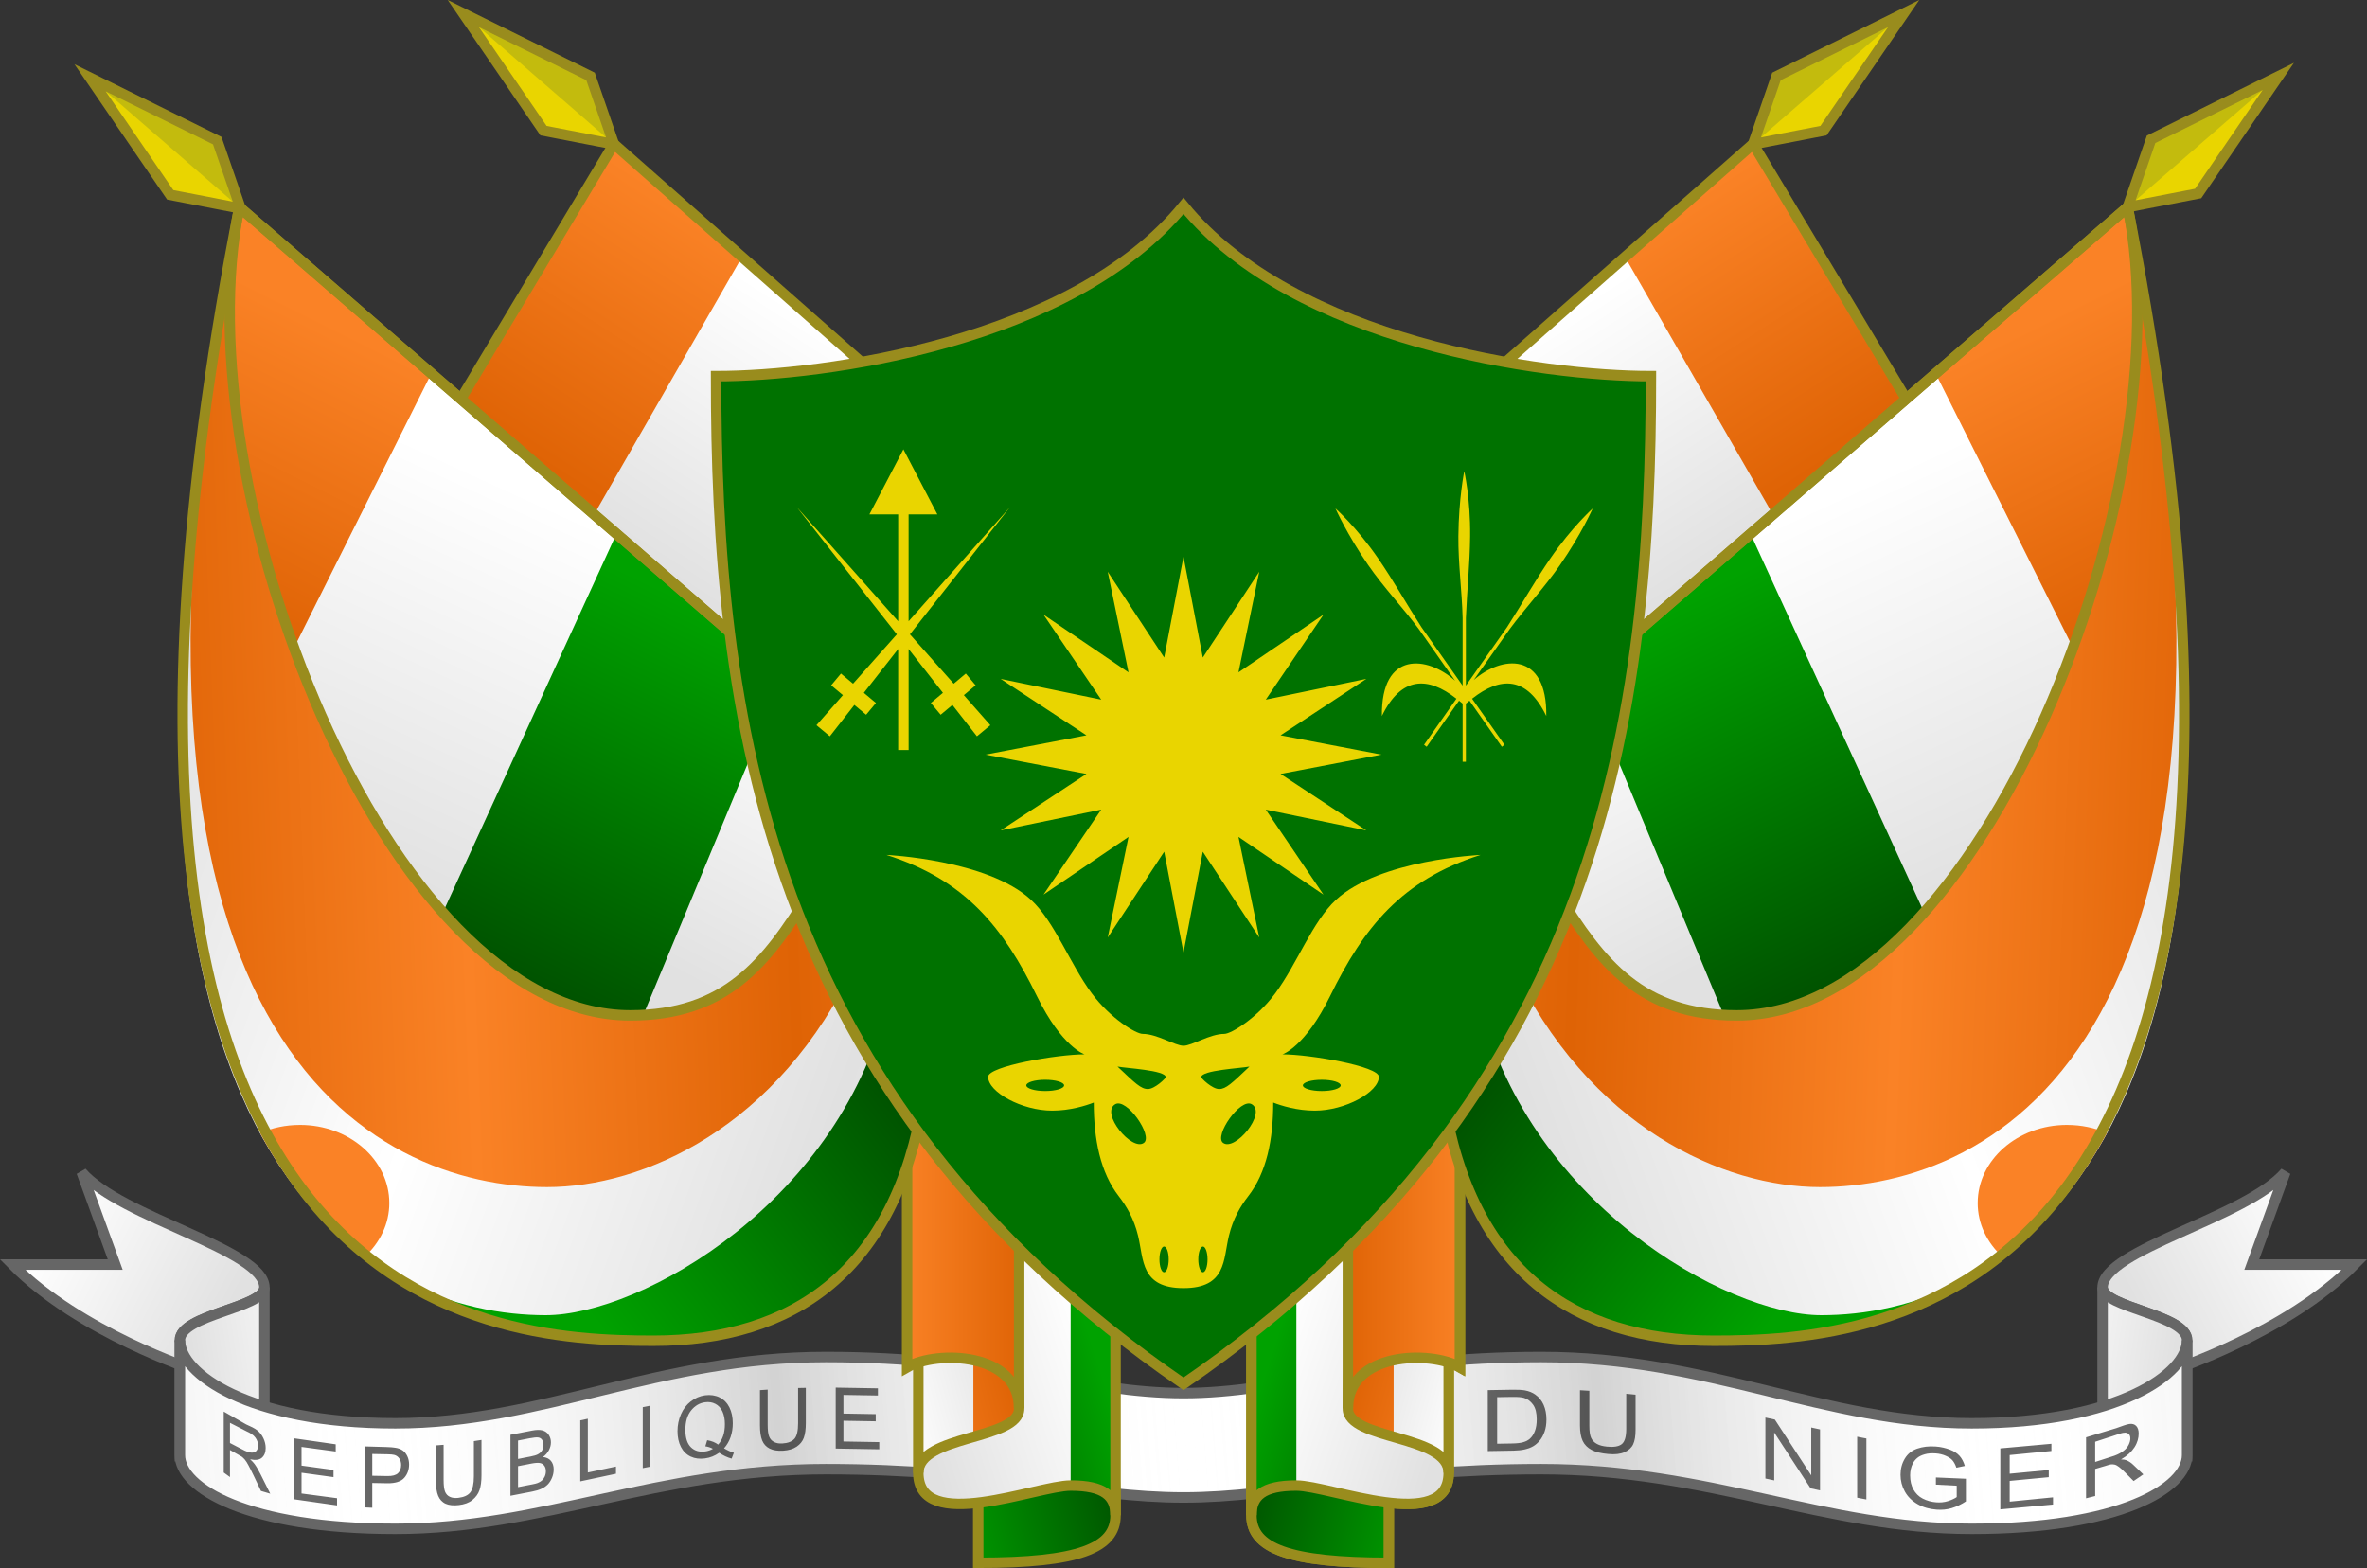<?xml version="1.0" encoding="UTF-8" standalone="no"?>
<!-- Created with Inkscape (http://www.inkscape.org/) -->
<svg xmlns:dc="http://purl.org/dc/elements/1.1/" xmlns:cc="http://creativecommons.org/ns#" xmlns:rdf="http://www.w3.org/1999/02/22-rdf-syntax-ns#" xmlns:svg="http://www.w3.org/2000/svg" xmlns="http://www.w3.org/2000/svg" xmlns:xlink="http://www.w3.org/1999/xlink" xmlns:sodipodi="http://sodipodi.sourceforge.net/DTD/sodipodi-0.dtd" xmlns:inkscape="http://www.inkscape.org/namespaces/inkscape" width="678.958" height="449.756" viewBox="0 0 226.319 149.919" id="svg2" sodipodi:version="0.32" inkscape:version="0.92.4 (5da689c313, 2019-01-14)" version="1.0" sodipodi:docname="Niger.svg" inkscape:output_extension="org.inkscape.output.svg.inkscape">
  <rect x="0" y="0" width="226.319" height="149.919" fill="#333333" stroke="none"/>
  <sodipodi:namedview id="base" pagecolor="#ffffff" bordercolor="#666666" borderopacity="1.0" gridtolerance="10000" guidetolerance="10" objecttolerance="10" inkscape:pageopacity="0.0" inkscape:pageshadow="2" inkscape:zoom="0.8842301" inkscape:cx="436.10431" inkscape:cy="144.18885" inkscape:document-units="px" inkscape:current-layer="layer1" showgrid="false" showguides="false" inkscape:guide-bbox="true" inkscape:window-width="1920" inkscape:window-height="1001" inkscape:window-x="-9" inkscape:window-y="-9" inkscape:window-maximized="1" inkscape:snap-global="true" inkscape:object-paths="true" inkscape:snap-intersection-paths="true" inkscape:object-nodes="true" inkscape:snap-smooth-nodes="false" inkscape:snap-midpoints="false" fit-margin-top="0" fit-margin-left="0" fit-margin-right="0" fit-margin-bottom="0"/>
  <defs id="defs4">
    <linearGradient id="linearGradient5446" inkscape:collect="always">
      <stop id="stop5442" offset="0" style="stop-color:#ffffff;stop-opacity:0"/>
      <stop id="stop5444" offset="1" style="stop-color:#000000;stop-opacity:0.174"/>
    </linearGradient>
    <linearGradient inkscape:collect="always" id="linearGradient5367">
      <stop style="stop-color:#00a200;stop-opacity:1" offset="0" id="stop5363"/>
      <stop style="stop-color:#005200;stop-opacity:1" offset="1" id="stop5365"/>
    </linearGradient>
    <linearGradient inkscape:collect="always" id="linearGradient5343">
      <stop style="stop-color:#ffffff;stop-opacity:1" offset="0" id="stop5339"/>
      <stop style="stop-color:#e1e1e1;stop-opacity:1" offset="1" id="stop5341"/>
    </linearGradient>
    <linearGradient inkscape:collect="always" id="linearGradient5335">
      <stop style="stop-color:#fa8226;stop-opacity:1" offset="0" id="stop5331"/>
      <stop style="stop-color:#df6305;stop-opacity:1" offset="1" id="stop5333"/>
    </linearGradient>
    <linearGradient inkscape:collect="always" xlink:href="#linearGradient5335" id="linearGradient5337" x1="371.375" y1="240.573" x2="356.101" y2="264.311" gradientUnits="userSpaceOnUse"/>
    <linearGradient inkscape:collect="always" xlink:href="#linearGradient5343" id="linearGradient5345" x1="384.142" y1="251.921" x2="369.009" y2="275.493" gradientUnits="userSpaceOnUse"/>
    <linearGradient inkscape:collect="always" xlink:href="#linearGradient5335" id="linearGradient5353" x1="347.917" y1="257.239" x2="334.79" y2="283.452" gradientUnits="userSpaceOnUse"/>
    <linearGradient inkscape:collect="always" xlink:href="#linearGradient5343" id="linearGradient5361" x1="365.617" y1="272.571" x2="349.024" y2="308.764" gradientUnits="userSpaceOnUse"/>
    <linearGradient inkscape:collect="always" xlink:href="#linearGradient5367" id="linearGradient5369" x1="373.968" y1="279.788" x2="356.701" y2="315.422" gradientUnits="userSpaceOnUse"/>
    <linearGradient inkscape:collect="always" xlink:href="#linearGradient5343" id="linearGradient5377" x1="389.496" y1="289.855" x2="375.279" y2="316.677" gradientUnits="userSpaceOnUse"/>
    <linearGradient inkscape:collect="always" xlink:href="#linearGradient5335" id="linearGradient5385" x1="351.727" y1="318.717" x2="382.715" y2="317.497" gradientUnits="userSpaceOnUse" spreadMethod="reflect"/>
    <linearGradient inkscape:collect="always" xlink:href="#linearGradient5343" id="linearGradient5393" x1="343.781" y1="335.282" x2="379.205" y2="348.162" gradientUnits="userSpaceOnUse" spreadMethod="reflect"/>
    <linearGradient inkscape:collect="always" xlink:href="#linearGradient5367" id="linearGradient5401" x1="365.024" y1="349.62" x2="393.411" y2="327.511" gradientUnits="userSpaceOnUse"/>
    <linearGradient inkscape:collect="always" xlink:href="#linearGradient5335" id="linearGradient5409" x1="340.18" y1="336.34" x2="334.634" y2="330.413" gradientUnits="userSpaceOnUse"/>
    <linearGradient inkscape:collect="always" xlink:href="#linearGradient5335" id="linearGradient5412" gradientUnits="userSpaceOnUse" x1="351.727" y1="318.717" x2="382.715" y2="317.497"/>
    <linearGradient inkscape:collect="always" xlink:href="#linearGradient5343" id="linearGradient5420" x1="311.206" y1="337.701" x2="328.503" y2="346.744" gradientUnits="userSpaceOnUse"/>
    <linearGradient inkscape:collect="always" xlink:href="#linearGradient5343" id="linearGradient5428" x1="338.253" y1="350.562" x2="325.286" y2="352.511" gradientUnits="userSpaceOnUse"/>
    <linearGradient inkscape:collect="always" xlink:href="#linearGradient5446" id="linearGradient5436" x1="342.274" y1="362.616" x2="381.263" y2="359.526" gradientUnits="userSpaceOnUse" spreadMethod="reflect"/>
    <linearGradient inkscape:collect="always" xlink:href="#linearGradient5335" id="linearGradient5454" x1="392.911" y1="341.287" x2="404.625" y2="341.287" gradientUnits="userSpaceOnUse"/>
    <linearGradient inkscape:collect="always" xlink:href="#linearGradient5335" id="linearGradient5462" x1="392.814" y1="357.714" x2="403.907" y2="354.73" gradientUnits="userSpaceOnUse"/>
    <linearGradient inkscape:collect="always" xlink:href="#linearGradient5343" id="linearGradient5470" x1="392.814" y1="357.714" x2="403.907" y2="354.73" gradientUnits="userSpaceOnUse"/>
    <linearGradient inkscape:collect="always" xlink:href="#linearGradient5343" id="linearGradient5478" x1="413.342" y1="356.959" x2="396.344" y2="362.396" gradientUnits="userSpaceOnUse"/>
    <linearGradient inkscape:collect="always" xlink:href="#linearGradient5367" id="linearGradient5486" x1="413.342" y1="356.959" x2="396.344" y2="362.396" gradientUnits="userSpaceOnUse"/>
    <linearGradient inkscape:collect="always" xlink:href="#linearGradient5367" id="linearGradient5494" x1="396.205" y1="367.708" x2="413.842" y2="363.288" gradientUnits="userSpaceOnUse"/>
    <linearGradient inkscape:collect="always" xlink:href="#linearGradient5343" id="linearGradient5632" gradientUnits="userSpaceOnUse" x1="338.253" y1="350.562" x2="325.286" y2="352.511" gradientTransform="matrix(-1,0,0,1,839.679,0)"/>
    <linearGradient inkscape:collect="always" xlink:href="#linearGradient5367" id="linearGradient5636" gradientUnits="userSpaceOnUse" x1="396.205" y1="367.708" x2="413.842" y2="363.288" gradientTransform="matrix(-1,0,0,1,839.679,0)"/>
    <linearGradient inkscape:collect="always" xlink:href="#linearGradient5367" id="linearGradient5638" gradientUnits="userSpaceOnUse" x1="413.342" y1="356.959" x2="396.344" y2="362.396" gradientTransform="matrix(-1,0,0,1,839.679,0)"/>
    <linearGradient inkscape:collect="always" xlink:href="#linearGradient5343" id="linearGradient5640" gradientUnits="userSpaceOnUse" x1="413.342" y1="356.959" x2="396.344" y2="362.396" gradientTransform="matrix(-1,0,0,1,839.679,0)"/>
    <linearGradient inkscape:collect="always" xlink:href="#linearGradient5343" id="linearGradient5642" gradientUnits="userSpaceOnUse" x1="392.814" y1="357.714" x2="403.907" y2="354.73" gradientTransform="matrix(-1,0,0,1,839.679,0)"/>
    <linearGradient inkscape:collect="always" xlink:href="#linearGradient5335" id="linearGradient5644" gradientUnits="userSpaceOnUse" x1="392.814" y1="357.714" x2="403.907" y2="354.73" gradientTransform="matrix(-1,0,0,1,839.679,0)"/>
    <linearGradient inkscape:collect="always" xlink:href="#linearGradient5335" id="linearGradient5646" gradientUnits="userSpaceOnUse" x1="392.911" y1="341.287" x2="404.625" y2="341.287" gradientTransform="matrix(-1,0,0,1,839.679,0)"/>
    <linearGradient inkscape:collect="always" xlink:href="#linearGradient5367" id="linearGradient5648" gradientUnits="userSpaceOnUse" x1="365.024" y1="349.62" x2="393.411" y2="327.511" gradientTransform="matrix(-1,0,0,1,839.679,0)"/>
    <linearGradient inkscape:collect="always" xlink:href="#linearGradient5343" id="linearGradient5650" gradientUnits="userSpaceOnUse" x1="343.781" y1="335.282" x2="379.205" y2="348.162" spreadMethod="reflect" gradientTransform="matrix(-1,0,0,1,839.679,0)"/>
    <linearGradient inkscape:collect="always" xlink:href="#linearGradient5335" id="linearGradient5652" gradientUnits="userSpaceOnUse" x1="351.727" y1="318.717" x2="382.715" y2="317.497" spreadMethod="reflect" gradientTransform="matrix(-1,0,0,1,839.679,0)"/>
    <linearGradient inkscape:collect="always" xlink:href="#linearGradient5335" id="linearGradient5654" gradientUnits="userSpaceOnUse" x1="371.375" y1="240.573" x2="356.101" y2="264.311" gradientTransform="matrix(-1,0,0,1,839.679,0)"/>
    <linearGradient inkscape:collect="always" xlink:href="#linearGradient5343" id="linearGradient5656" gradientUnits="userSpaceOnUse" x1="384.142" y1="251.921" x2="369.009" y2="275.493" gradientTransform="matrix(-1,0,0,1,839.679,0)"/>
    <linearGradient inkscape:collect="always" xlink:href="#linearGradient5335" id="linearGradient5658" gradientUnits="userSpaceOnUse" x1="347.917" y1="257.239" x2="334.79" y2="283.452" gradientTransform="matrix(-1,0,0,1,839.679,0)"/>
    <linearGradient inkscape:collect="always" xlink:href="#linearGradient5343" id="linearGradient5660" gradientUnits="userSpaceOnUse" x1="365.617" y1="272.571" x2="349.024" y2="308.764" gradientTransform="matrix(-1,0,0,1,839.679,0)"/>
    <linearGradient inkscape:collect="always" xlink:href="#linearGradient5367" id="linearGradient5662" gradientUnits="userSpaceOnUse" x1="373.968" y1="279.788" x2="356.701" y2="315.422" gradientTransform="matrix(-1,0,0,1,839.679,0)"/>
    <linearGradient inkscape:collect="always" xlink:href="#linearGradient5343" id="linearGradient5664" gradientUnits="userSpaceOnUse" x1="389.496" y1="289.855" x2="375.279" y2="316.677" gradientTransform="matrix(-1,0,0,1,839.679,0)"/>
    <linearGradient inkscape:collect="always" xlink:href="#linearGradient5335" id="linearGradient5666" gradientUnits="userSpaceOnUse" x1="351.727" y1="318.717" x2="382.715" y2="317.497" gradientTransform="matrix(-1,0,0,1,839.679,0)"/>
    <linearGradient inkscape:collect="always" xlink:href="#linearGradient5343" id="linearGradient5672" gradientUnits="userSpaceOnUse" x1="311.206" y1="337.701" x2="328.503" y2="346.744" gradientTransform="matrix(-1,0,0,1,839.679,-2.8000001e-6)"/>
  </defs>
  <g inkscape:label="Layer 1" inkscape:groupmode="layer" id="layer1" transform="translate(-306.68,-221.52)">
    <g id="g3031">
      <path id="path5670" style="fill:url(#linearGradient5672);fill-opacity:1;fill-rule:evenodd;stroke:#666666;stroke-width:1px;stroke-linecap:butt;stroke-linejoin:miter;stroke-opacity:1" d="m 515.798,349.663 c 0,-2.462 -8.081,-3.094 -8.081,-5.051 0,-3.619 13.73,-6.654 17.48,-11.029 0,0 -3.214,8.839 -3.214,8.839 h 9.821 c -6.429,6.518 -17.411,10.089 -17.411,10.089 z" sodipodi:nodetypes="csccccc" inkscape:connector-curvature="0"/>
      <path inkscape:connector-curvature="0" sodipodi:nodetypes="csccccc" d="m 323.881,349.663 c 0,-2.462 8.081,-3.094 8.081,-5.051 0,-3.619 -13.73,-6.654 -17.48,-11.029 0,0 3.214,8.839 3.214,8.839 h -9.821 c 6.429,6.518 17.411,10.089 17.411,10.089 z" style="fill:url(#linearGradient5420);fill-opacity:1;fill-rule:evenodd;stroke:#666666;stroke-width:1px;stroke-linecap:butt;stroke-linejoin:miter;stroke-opacity:1" id="path3432-1"/>
      <path inkscape:connector-curvature="0" id="path3430-3" style="fill:url(#linearGradient5428);fill-opacity:1;fill-rule:evenodd;stroke:#666666;stroke-width:1px;stroke-linecap:butt;stroke-linejoin:miter;stroke-opacity:1" d="m 323.881,360.648 c 0,0 0,-10.985 0,-10.985 0,-2.462 8.081,-3.094 8.081,-5.051 0,5.303 0,14.458 0,14.458 z" sodipodi:nodetypes="cc"/>
      <path sodipodi:nodetypes="cc" d="m 515.798,360.648 c 0,0 0,-10.985 0,-10.985 0,-2.462 -8.081,-3.094 -8.081,-5.051 0,5.303 0,14.458 0,14.458 z" style="fill:url(#linearGradient5632);fill-opacity:1;fill-rule:evenodd;stroke:#666666;stroke-width:1px;stroke-linecap:butt;stroke-linejoin:miter;stroke-opacity:1" id="path5506" inkscape:connector-curvature="0"/>
      <path id="path5440" style="fill:#ffffff;fill-opacity:1;fill-rule:evenodd;stroke:none;stroke-width:1px;stroke-linecap:butt;stroke-linejoin:miter;stroke-opacity:1" d="m 419.84,364.689 c 9.338,0 18.036,-2.704 34.196,-2.704 16.161,0 27.054,5.708 41.161,5.708 14.107,0 20.602,-3.888 20.602,-7.045 0,0 0,-10.985 0,-10.985 0,3.157 -6.494,7.938 -20.602,7.938 -14.107,0 -25,-6.339 -41.161,-6.339 -16.161,0 -24.858,3.452 -34.196,3.452 -9.338,0 -18.036,-3.452 -34.196,-3.452 -16.161,0 -27.054,6.339 -41.161,6.339 -14.107,0 -20.602,-4.781 -20.602,-7.938 0,0 0,10.985 0,10.985 0,3.157 6.494,7.045 20.602,7.045 14.107,0 25,-5.708 41.161,-5.708 16.161,0 24.858,2.704 34.196,2.704 z" sodipodi:nodetypes="cssccsssssccsss" inkscape:connector-curvature="0"/>
      <path inkscape:connector-curvature="0" id="path7978-6" d="m 328.072,362.308 c 0,0 0,-5.829 0,-5.829 0,0 2.139,1.225 2.139,1.225 0.455,0.202 0.815,0.371 1.059,0.564 0.243,0.193 0.441,0.44 0.589,0.749 0.148,0.309 0.223,0.624 0.223,0.945 -1e-5,0.414 -0.123,0.726 -0.369,0.937 -0.246,0.211 -0.616,0.249 -1.119,0.143 0.184,0.165 0.323,0.313 0.419,0.443 0.203,0.281 0.391,0.619 0.576,0.984 0,0 0.931,1.862 0.931,1.862 0,0 -0.891,-0.264 -0.891,-0.264 0,0 -0.695,-1.462 -0.695,-1.462 -0.203,-0.424 -0.372,-0.747 -0.5,-0.989 -0.128,-0.242 -0.242,-0.423 -0.343,-0.542 -0.101,-0.119 -0.204,-0.216 -0.308,-0.292 -0.077,-0.053 -0.201,-0.118 -0.37,-0.208 0,0 -0.745,-0.421 -0.745,-0.421 0,0 0,2.589 0,2.589 0,0 -0.596,-0.434 -0.596,-0.434 0,0 0,0 0,0 m 0.596,-2.823 c 0,0 1.407,0.731 1.407,0.731 0.309,0.137 0.554,0.198 0.733,0.19 0.179,-0.008 0.315,-0.075 0.408,-0.201 0.093,-0.126 0.14,-0.284 0.14,-0.472 0,-0.276 -0.09,-0.535 -0.27,-0.778 -0.18,-0.243 -0.468,-0.426 -0.847,-0.594 0,0 -1.571,-0.804 -1.571,-0.804 0,0 0,1.929 0,1.929 0,0 0,0 0,0 m 6.116,5.379 c 0,0 0,-5.829 0,-5.829 0,0 3.994,0.574 3.994,0.574 0,0 0,0.688 0,0.688 0,0 -3.268,-0.439 -3.268,-0.439 0,0 0,1.785 0,1.785 0,0 3.059,0.419 3.059,0.419 0,0 0,0.684 0,0.684 0,0 -3.059,-0.419 -3.059,-0.419 0,0 0,1.984 0,1.984 0,0 3.396,0.451 3.396,0.451 0,0 0,0.688 0,0.688 0,0 -4.123,-0.587 -4.123,-0.587 0,0 0,0 0,0 m 6.752,0.775 c 0,0 0,-5.829 0,-5.829 0,0 2.105,0.06 2.105,0.06 0.371,0.007 0.654,0.039 0.849,0.071 0.274,0.04 0.504,0.125 0.689,0.254 0.185,0.129 0.334,0.313 0.447,0.551 0.113,0.238 0.169,0.502 0.169,0.791 -10e-6,0.496 -0.151,0.919 -0.453,1.271 -0.302,0.351 -0.848,0.538 -1.637,0.524 0,0 -1.432,-0.026 -1.432,-0.026 0,0 0,2.37 0,2.37 0,0 -0.738,-0.034 -0.738,-0.034 0,0 0,0 0,0 m 0.738,-3.024 c 0,0 1.443,0.027 1.443,0.027 0.477,0.009 0.816,-0.08 1.017,-0.271 0.201,-0.191 0.301,-0.455 0.301,-0.791 0,-0.244 -0.059,-0.451 -0.177,-0.622 -0.118,-0.17 -0.273,-0.276 -0.466,-0.335 -0.124,-0.037 -0.354,-0.058 -0.689,-0.064 0,0 -1.428,-0.026 -1.428,-0.026 0,0 0,2.084 0,2.084 0,0 0,0 0,0 m 9.713,-3.315 c 0,0 0.73,-0.114 0.73,-0.114 0,0 0,3.368 0,3.368 -1e-5,0.586 -0.063,1.061 -0.188,1.425 -0.125,0.364 -0.352,0.68 -0.679,0.947 -0.327,0.267 -0.76,0.423 -1.294,0.487 -0.519,0.062 -0.944,0.019 -1.274,-0.13 -0.33,-0.149 -0.568,-0.417 -0.71,-0.762 -0.142,-0.346 -0.213,-0.827 -0.213,-1.445 0,0 0,-3.368 0,-3.368 0,0 0.737,-0.056 0.737,-0.056 0,0 0,3.364 0,3.364 0,0.506 0.045,0.876 0.135,1.109 0.09,0.233 0.243,0.397 0.462,0.501 0.218,0.104 0.485,0.137 0.8,0.099 0.539,-0.065 0.925,-0.232 1.153,-0.525 0.228,-0.293 0.342,-0.805 0.342,-1.537 0,0 0,-3.364 0,-3.364 0,0 0,0 0,0 m 3.498,5.225 c 0,0 0,-5.829 0,-5.829 0,0 2.056,-0.4 2.056,-0.4 0.419,-0.081 0.755,-0.088 1.008,-0.019 0.253,0.069 0.45,0.204 0.592,0.419 0.143,0.214 0.214,0.455 0.214,0.723 0,0.249 -0.063,0.498 -0.19,0.745 -0.127,0.248 -0.317,0.471 -0.573,0.656 0.331,0.039 0.584,0.154 0.761,0.365 0.177,0.21 0.266,0.485 0.266,0.825 0,0.273 -0.054,0.539 -0.162,0.797 -0.108,0.258 -0.241,0.468 -0.4,0.63 -0.159,0.162 -0.358,0.302 -0.598,0.414 -0.24,0.112 -0.535,0.202 -0.884,0.269 0,0 -2.09,0.406 -2.09,0.406 0,0 0,0 0,0 m 0.725,-3.521 c 0,0 1.185,-0.231 1.185,-0.231 0.322,-0.062 0.552,-0.13 0.692,-0.202 0.184,-0.094 0.323,-0.218 0.417,-0.371 0.093,-0.153 0.14,-0.332 0.14,-0.536 0,-0.194 -0.044,-0.355 -0.131,-0.486 -0.087,-0.13 -0.212,-0.207 -0.374,-0.229 -0.162,-0.023 -0.44,0.004 -0.834,0.081 0,0 -1.095,0.213 -1.095,0.213 0,0 0,1.762 0,1.762 0,0 0,0 0,0 m 0,2.692 c 0,0 1.365,-0.265 1.365,-0.265 0.234,-0.046 0.399,-0.087 0.493,-0.124 0.167,-0.064 0.307,-0.144 0.419,-0.24 0.112,-0.096 0.204,-0.222 0.276,-0.38 0.072,-0.158 0.108,-0.329 0.108,-0.515 0,-0.217 -0.052,-0.395 -0.156,-0.533 -0.104,-0.138 -0.25,-0.224 -0.435,-0.252 -0.186,-0.029 -0.453,-0.009 -0.802,0.059 0,0 -1.267,0.246 -1.267,0.246 0,0 0,2.004 0,2.004 0,0 0,0 0,0 m 5.951,-0.552 c 0,0 0,-5.829 0,-5.829 0,0 0.722,-0.158 0.722,-0.158 0,0 0,5.141 0,5.141 0,0 2.69,-0.569 2.69,-0.569 0,0 0,0.688 0,0.688 0,0 -3.412,0.727 -3.412,0.727 0,0 0,0 0,0 m 5.974,-1.264 c 0,0 0,-5.829 0,-5.829 0,0 0.725,-0.143 0.725,-0.143 0,0 0,5.829 0,5.829 0,0 -0.725,0.143 -0.725,0.143 0,0 0,0 0,0 m 7.772,-1.893 c 0.34,0.202 0.653,0.34 0.941,0.426 0,0 -0.216,0.558 -0.216,0.558 -0.399,-0.112 -0.794,-0.287 -1.19,-0.561 -0.41,0.295 -0.864,0.475 -1.359,0.54 -0.501,0.066 -0.953,0.017 -1.359,-0.172 -0.406,-0.189 -0.719,-0.497 -0.938,-0.923 -0.219,-0.426 -0.329,-0.928 -0.329,-1.506 0,-0.575 0.11,-1.117 0.331,-1.624 0.221,-0.507 0.535,-0.917 0.942,-1.229 0.407,-0.312 0.862,-0.514 1.368,-0.581 0.511,-0.067 0.972,3.6e-4 1.382,0.202 0.41,0.202 0.723,0.519 0.938,0.95 0.215,0.432 0.324,0.942 0.324,1.52 0,0.48 -0.07,0.915 -0.208,1.316 -0.138,0.401 -0.347,0.762 -0.627,1.082 0,0 0,0 0,0 0,0 0,0 0,0 m -1.612,-0.774 c 0.423,0.069 0.772,0.209 1.046,0.419 0.43,-0.47 0.646,-1.12 0.646,-1.95 -1e-5,-0.472 -0.076,-0.874 -0.228,-1.207 -0.152,-0.333 -0.375,-0.577 -0.668,-0.733 -0.293,-0.156 -0.622,-0.211 -0.988,-0.163 -0.546,0.072 -0.997,0.348 -1.355,0.799 -0.358,0.451 -0.538,1.068 -0.538,1.85 0,0.758 0.177,1.312 0.532,1.66 0.355,0.349 0.807,0.471 1.361,0.399 0.262,-0.034 0.509,-0.118 0.74,-0.252 -0.229,-0.126 -0.471,-0.206 -0.725,-0.239 0,0 0.177,-0.584 0.177,-0.584 0,0 0,0 0,0 m 8.691,-4.992 c 0,0 0.739,-0.015 0.739,-0.015 0,0 0,3.368 0,3.368 0,0.586 -0.064,1.052 -0.19,1.4 -0.127,0.347 -0.356,0.632 -0.687,0.855 -0.331,0.223 -0.765,0.356 -1.303,0.388 -0.522,0.031 -0.949,-0.037 -1.281,-0.205 -0.332,-0.168 -0.569,-0.426 -0.711,-0.774 -0.142,-0.348 -0.212,-0.826 -0.212,-1.444 0,0 0,-3.368 0,-3.368 0,0 0.737,-0.049 0.737,-0.049 0,0 0,3.364 0,3.364 0,0.506 0.045,0.877 0.135,1.111 0.09,0.234 0.245,0.41 0.464,0.527 0.219,0.117 0.487,0.166 0.804,0.146 0.542,-0.033 0.929,-0.188 1.16,-0.45 0.231,-0.262 0.346,-0.759 0.346,-1.49 0,0 0,-3.364 0,-3.364 0,0 0,0 0,0 m 3.595,5.791 c 0,0 0,-5.829 0,-5.829 0,0 4.037,0.069 4.037,0.069 0,0 0,0.688 0,0.688 0,0 -3.298,-0.057 -3.298,-0.057 0,0 0,1.785 0,1.785 0,0 3.088,0.053 3.088,0.053 0,0 0,0.684 0,0.684 0,0 -3.088,-0.053 -3.088,-0.053 0,0 0,1.984 0,1.984 0,0 3.427,0.059 3.427,0.059 0,0 0,0.688 0,0.688 0,0 -4.166,-0.071 -4.166,-0.071 0,0 0,0 0,0" style="font-style:normal;font-weight:normal;font-size:8.144px;font-family:'Bitstream Vera Sans';fill:#666666;fill-opacity:1;stroke:none;stroke-width:1px;stroke-linecap:butt;stroke-linejoin:miter;stroke-opacity:1"/>
      <path inkscape:connector-curvature="0" style="font-style:normal;font-weight:normal;font-size:8.144px;font-family:'Bitstream Vera Sans';fill:#666666;fill-opacity:1;stroke:none;stroke-width:1px;stroke-linecap:butt;stroke-linejoin:miter;stroke-opacity:1" d="m 448.933,360.258 c 0,0 0,-5.829 0,-5.829 0,0 2.337,-0.04 2.337,-0.04 0.527,-0.009 0.93,0.012 1.208,0.063 0.389,0.07 0.72,0.204 0.995,0.4 0.358,0.254 0.625,0.583 0.803,0.991 0.177,0.408 0.266,0.872 0.266,1.391 -1e-5,0.443 -0.06,0.834 -0.18,1.173 -0.12,0.34 -0.275,0.618 -0.463,0.845 -0.188,0.227 -0.394,0.407 -0.618,0.539 -0.224,0.132 -0.494,0.234 -0.81,0.306 -0.316,0.072 -0.679,0.111 -1.09,0.118 0,0 -2.448,0.042 -2.448,0.042 0,0 0,0 0,0 m 0.898,-0.703 c 0,0 1.448,-0.025 1.448,-0.025 0.447,-0.008 0.798,-0.05 1.053,-0.125 0.254,-0.076 0.457,-0.18 0.608,-0.313 0.213,-0.187 0.379,-0.435 0.497,-0.746 0.119,-0.311 0.178,-0.686 0.178,-1.126 0,-0.61 -0.116,-1.076 -0.349,-1.4 -0.233,-0.323 -0.516,-0.538 -0.849,-0.644 -0.241,-0.075 -0.628,-0.109 -1.161,-0.099 0,0 -1.425,0.024 -1.425,0.024 0,0 0,4.454 0,4.454 0,0 0,0 0,0 m 12.34,-4.777 c 0,0 0.894,0.087 0.894,0.087 0,0 0,3.368 0,3.368 0,0.586 -0.077,1.044 -0.23,1.373 -0.154,0.33 -0.431,0.583 -0.831,0.76 -0.401,0.177 -0.927,0.234 -1.577,0.17 -0.633,-0.062 -1.153,-0.172 -1.556,-0.384 -0.403,-0.213 -0.691,-0.502 -0.864,-0.869 -0.172,-0.367 -0.259,-0.859 -0.259,-1.477 0,0 0,-3.368 0,-3.368 0,0 0.896,0.054 0.896,0.054 0,0 0,3.364 0,3.364 0,0.506 0.055,0.883 0.164,1.129 0.109,0.246 0.297,0.443 0.564,0.589 0.266,0.146 0.593,0.222 0.977,0.259 0.657,0.064 1.125,-0.019 1.405,-0.249 0.279,-0.23 0.419,-0.711 0.419,-1.442 0,0 0,-3.364 0,-3.364 0,0 0,0 0,0 m 13.305,8.102 c 0,0 0,-5.829 0,-5.829 0,0 0.901,0.191 0.901,0.191 0,0 3.481,5.337 3.481,5.337 0,0 0,-4.577 0,-4.577 0,0 0.841,0.184 0.841,0.184 0,0 0,5.829 0,5.829 0,0 -0.9,-0.196 -0.9,-0.196 0,0 -3.481,-5.341 -3.481,-5.341 0,0 0,4.581 0,4.581 0,0 -0.842,-0.178 -0.842,-0.178 0,0 0,0 0,0 m 8.775,1.832 c 0,0 0,-5.829 0,-5.829 0,0 0.881,0.171 0.881,0.171 0,0 0,5.829 0,5.829 0,0 -0.881,-0.171 -0.881,-0.171 0,0 0,0 0,0 m 7.527,-1.25 c 0,0 0,-0.684 0,-0.684 0,0 2.87,0.123 2.87,0.123 0,0 0,2.163 0,2.163 -0.441,0.29 -0.896,0.506 -1.365,0.646 -0.469,0.14 -0.949,0.181 -1.441,0.143 -0.664,-0.051 -1.269,-0.212 -1.809,-0.522 -0.541,-0.31 -0.949,-0.713 -1.224,-1.21 -0.276,-0.497 -0.414,-1.032 -0.414,-1.604 0,-0.567 0.137,-1.08 0.411,-1.539 0.274,-0.459 0.669,-0.777 1.183,-0.954 0.515,-0.177 1.11,-0.255 1.784,-0.203 0.489,0.037 0.931,0.144 1.327,0.291 0.396,0.147 0.707,0.346 0.932,0.595 0.225,0.25 0.396,0.573 0.513,0.968 0,0 -0.809,0.169 -0.809,0.169 -0.102,-0.3 -0.228,-0.536 -0.379,-0.71 -0.151,-0.174 -0.367,-0.305 -0.647,-0.429 -0.28,-0.123 -0.591,-0.198 -0.932,-0.224 -0.409,-0.031 -0.763,-0.005 -1.061,0.08 -0.298,0.085 -0.538,0.197 -0.72,0.35 -0.182,0.153 -0.324,0.328 -0.425,0.526 -0.172,0.34 -0.257,0.721 -0.257,1.142 0,0.52 0.103,0.967 0.31,1.341 0.207,0.375 0.507,0.683 0.903,0.883 0.397,0.2 0.818,0.317 1.264,0.351 0.388,0.03 0.765,0.006 1.135,-0.113 0.37,-0.119 0.651,-0.248 0.842,-0.389 0,0 0,-1.086 0,-1.086 0,0 -1.991,-0.103 -1.991,-0.103 0,0 0,0 0,0 m 6.16,2.365 c 0,0 0,-5.829 0,-5.829 0,0 4.883,-0.44 4.883,-0.44 0,0 0,0.688 0,0.688 0,0 -3.987,0.389 -3.987,0.389 0,0 0,1.785 0,1.785 0,0 3.735,-0.354 3.735,-0.354 0,0 0,0.684 0,0.684 0,0 -3.735,0.354 -3.735,0.354 0,0 0,1.984 0,1.984 0,0 4.143,-0.411 4.143,-0.411 0,0 0,0.688 0,0.688 0,0 -5.039,0.462 -5.039,0.462 0,0 0,0 0,0 m 8.198,-1.058 c 0,0 0,-5.829 0,-5.829 0,0 2.876,-0.872 2.876,-0.872 0.568,-0.207 0.981,-0.36 1.259,-0.403 0.278,-0.043 0.5,0.025 0.659,0.188 0.158,0.164 0.238,0.406 0.238,0.727 -10e-6,0.414 -0.119,0.867 -0.394,1.297 -0.275,0.43 -0.7,0.835 -1.295,1.176 0.217,0.002 0.382,0.025 0.495,0.07 0.24,0.1 0.455,0.233 0.661,0.433 0,0 0.975,0.927 0.975,0.927 0,0 -0.93,0.636 -0.93,0.636 0,0 -0.799,-0.806 -0.799,-0.806 -0.24,-0.243 -0.437,-0.424 -0.592,-0.54 -0.155,-0.117 -0.3,-0.199 -0.426,-0.228 -0.126,-0.028 -0.254,-0.033 -0.385,-0.015 -0.096,0.016 -0.25,0.071 -0.472,0.137 0,0 -0.998,0.295 -0.998,0.295 0,0 0,2.589 0,2.589 0,0 -0.871,0.217 -0.871,0.217 0,0 0,0 0,0 m 0.871,-3.474 c 0,0 1.835,-0.593 1.835,-0.593 0.385,-0.14 0.678,-0.309 0.889,-0.476 0.211,-0.167 0.372,-0.356 0.478,-0.573 0.106,-0.217 0.159,-0.419 0.159,-0.608 0,-0.276 -0.097,-0.435 -0.309,-0.518 -0.213,-0.083 -0.54,-0.001 -1.013,0.171 0,0 -2.04,0.667 -2.04,0.667 0,0 0,1.929 0,1.929 0,0 0,0 0,0" id="path0693-6"/>
      <path inkscape:connector-curvature="0" sodipodi:nodetypes="cssccsssssccsss" d="m 419.84,364.689 c 9.338,0 18.036,-2.704 34.196,-2.704 16.161,0 27.054,5.708 41.161,5.708 14.107,0 20.602,-3.888 20.602,-7.045 0,0 0,-10.985 0,-10.985 0,3.157 -6.494,7.938 -20.602,7.938 -14.107,0 -25,-6.339 -41.161,-6.339 -16.161,0 -24.858,3.452 -34.196,3.452 -9.338,0 -18.036,-3.452 -34.196,-3.452 -16.161,0 -27.054,6.339 -41.161,6.339 -14.107,0 -20.602,-4.781 -20.602,-7.938 0,0 0,10.985 0,10.985 0,3.157 6.494,7.045 20.602,7.045 14.107,0 25,-5.708 41.161,-5.708 16.161,0 24.858,2.704 34.196,2.704 z" style="fill:url(#linearGradient5436);fill-opacity:1;fill-rule:evenodd;stroke:none;stroke-width:1px;stroke-linecap:butt;stroke-linejoin:miter;stroke-opacity:1" id="path3423-2"/>
      <path id="path5438" style="fill:none;fill-opacity:1;fill-rule:evenodd;stroke:#666666;stroke-width:1px;stroke-linecap:butt;stroke-linejoin:miter;stroke-opacity:1" d="m 419.84,364.689 c 9.338,0 18.036,-2.704 34.196,-2.704 16.161,0 27.054,5.708 41.161,5.708 14.107,0 20.602,-3.888 20.602,-7.045 0,0 0,-10.985 0,-10.985 0,3.157 -6.494,7.938 -20.602,7.938 -14.107,0 -25,-6.339 -41.161,-6.339 -16.161,0 -24.858,3.452 -34.196,3.452 -9.338,0 -18.036,-3.452 -34.196,-3.452 -16.161,0 -27.054,6.339 -41.161,6.339 -14.107,0 -20.602,-4.781 -20.602,-7.938 0,0 0,10.985 0,10.985 0,3.157 6.494,7.045 20.602,7.045 14.107,0 25,-5.708 41.161,-5.708 16.161,0 24.858,2.704 34.196,2.704 z" sodipodi:nodetypes="cssccsssssccsss" inkscape:connector-curvature="0"/>
      <path inkscape:connector-curvature="0" id="path4875" d="m 428.609,355.723 c 0,0 -2.273,-1.768 -2.273,10.67 v 0 c 0,3.157 3.536,4.546 13.132,4.546 0,-6.629 0,-9.155 0,-9.155 z" style="fill:#007900;fill-opacity:1;fill-rule:evenodd;stroke:#998c1d;stroke-width:1px;stroke-linecap:butt;stroke-linejoin:miter;stroke-opacity:1" sodipodi:nodetypes="cccccc"/>
      <path inkscape:connector-curvature="0" id="path4877" d="m 437.786,350.234 c -0.039,3.049 7.411,8.438 7.411,12.098 0,5.892 -11.347,1.22 -14.567,1.22 -3.22,0 -4.293,1.01 -4.293,2.841 0,-12.438 0,-23.486 0,-23.486 l 10.824,-4.682 z" style="fill:#007900;fill-opacity:1;fill-rule:evenodd;stroke:none;stroke-width:1px;stroke-linecap:butt;stroke-linejoin:miter;stroke-opacity:1" sodipodi:nodetypes="csssccc"/>
      <path inkscape:connector-curvature="0" id="path4879" d="m 437.926,349.971 c -0.039,3.049 7.271,8.7 7.271,12.361 0,5.892 -11.347,1.22 -14.567,1.22 v -22.474 l 6.531,-2.853 z" style="fill:#fefffc;fill-opacity:1;fill-rule:evenodd;stroke:none;stroke-width:1px;stroke-linecap:butt;stroke-linejoin:miter;stroke-opacity:1" sodipodi:nodetypes="cscccc"/>
      <path inkscape:connector-curvature="0" sodipodi:nodetypes="csssccc" style="fill:none;fill-opacity:1;fill-rule:evenodd;stroke:#998c1d;stroke-width:1px;stroke-linecap:butt;stroke-linejoin:miter;stroke-opacity:1" d="m 437.786,350.234 c -0.039,3.049 7.411,8.438 7.411,12.098 0,5.892 -11.347,1.22 -14.567,1.22 -3.22,0 -4.293,1.01 -4.293,2.841 0,-12.438 0,-23.486 0,-23.486 l 10.824,-4.682 z" id="path4881"/>
      <path inkscape:connector-curvature="0" sodipodi:nodetypes="cscs" style="fill:#fefffc;fill-opacity:1;fill-rule:evenodd;stroke:none;stroke-width:1px;stroke-linecap:butt;stroke-linejoin:miter;stroke-opacity:1" d="m 435.554,356.172 c -0.039,3.049 9.643,2.5 9.643,6.161 0,-5.804 0,-15.268 0,-15.268 -9.171,-0.984 -9.515,-1.001 -9.643,9.107 z" id="path4885"/>
      <path inkscape:connector-curvature="0" sodipodi:nodetypes="cccs" style="fill:#f36b05;fill-opacity:1;fill-rule:evenodd;stroke:none;stroke-width:1px;stroke-linecap:butt;stroke-linejoin:miter;stroke-opacity:1" d="m 435.554,356.172 c -0.018,1.434 2.114,2.072 4.378,2.727 0,0 0,-11.834 0,-11.834 0,0 -4.25,-1.001 -4.378,9.107 z" id="path4887"/>
      <path inkscape:connector-curvature="0" id="path4889" d="m 435.554,356.172 c -0.039,3.049 9.643,2.5 9.643,6.161 0,-5.804 0,-15.268 0,-15.268 -9.171,-0.984 -9.515,-1.001 -9.643,9.107 z" style="fill:none;fill-opacity:1;fill-rule:evenodd;stroke:#998c1d;stroke-width:1px;stroke-linecap:butt;stroke-linejoin:miter;stroke-opacity:1" sodipodi:nodetypes="cscs"/>
      <path inkscape:connector-curvature="0" style="fill:#f36b05;fill-opacity:1;fill-rule:evenodd;stroke:#998c1d;stroke-width:1px;stroke-linecap:butt;stroke-linejoin:miter;stroke-opacity:1" d="m 446.268,327.511 v 24.732 c -2.849,-1.645 -10.714,-1.429 -10.714,3.929 0,-5.089 0,-19.196 0,-19.196 z" id="path4893"/>
      <path inkscape:connector-curvature="0" sodipodi:nodetypes="cccccc" style="fill:url(#linearGradient5494);fill-opacity:1;fill-rule:evenodd;stroke:#998c1d;stroke-width:1px;stroke-linecap:butt;stroke-linejoin:miter;stroke-opacity:1" d="m 411.07,355.723 c 0,0 2.273,-1.768 2.273,10.67 v 0 c 0,3.157 -3.536,4.546 -13.132,4.546 0,-6.629 0,-9.155 0,-9.155 z" id="path4831-3"/>
      <path inkscape:connector-curvature="0" sodipodi:nodetypes="csssccc" style="fill:url(#linearGradient5486);fill-opacity:1;fill-rule:evenodd;stroke:none;stroke-width:1px;stroke-linecap:butt;stroke-linejoin:miter;stroke-opacity:1" d="m 401.893,350.234 c 0.039,3.049 -7.411,8.438 -7.411,12.098 0,5.892 11.347,1.22 14.567,1.22 3.22,0 4.293,1.01 4.293,2.841 0,-12.438 0,-23.486 0,-23.486 l -10.824,-4.682 z" id="path4813-8"/>
      <path inkscape:connector-curvature="0" sodipodi:nodetypes="cscccc" style="fill:url(#linearGradient5478);fill-opacity:1;fill-rule:evenodd;stroke:none;stroke-width:1px;stroke-linecap:butt;stroke-linejoin:miter;stroke-opacity:1" d="m 401.753,349.971 c 0.039,3.049 -7.271,8.7 -7.271,12.361 0,5.892 11.347,1.22 14.567,1.22 v -22.474 l -6.531,-2.853 z" id="path4811-3"/>
      <path inkscape:connector-curvature="0" id="path4809-2" d="m 401.893,350.234 c 0.039,3.049 -7.411,8.438 -7.411,12.098 0,5.892 11.347,1.22 14.567,1.22 3.22,0 4.293,1.01 4.293,2.841 0,-12.438 0,-23.486 0,-23.486 l -10.824,-4.682 z" style="fill:none;fill-opacity:1;fill-rule:evenodd;stroke:#998c1d;stroke-width:1px;stroke-linecap:butt;stroke-linejoin:miter;stroke-opacity:1" sodipodi:nodetypes="csssccc"/>
      <path inkscape:connector-curvature="0" id="path4799-5" d="m 404.125,356.172 c 0.039,3.049 -9.643,2.5 -9.643,6.161 0,-5.804 0,-15.268 0,-15.268 9.171,-0.984 9.515,-1.001 9.643,9.107 z" style="fill:url(#linearGradient5470);fill-opacity:1;fill-rule:evenodd;stroke:none;stroke-width:1px;stroke-linecap:butt;stroke-linejoin:miter;stroke-opacity:1" sodipodi:nodetypes="cscs"/>
      <path inkscape:connector-curvature="0" id="path4797-7" d="m 404.125,356.172 c 0.018,1.434 -2.114,2.072 -4.378,2.727 0,0 0,-11.834 0,-11.834 0,0 4.25,-1.001 4.378,9.107 z" style="fill:url(#linearGradient5462);fill-opacity:1;fill-rule:evenodd;stroke:none;stroke-width:1px;stroke-linecap:butt;stroke-linejoin:miter;stroke-opacity:1" sodipodi:nodetypes="cccs"/>
      <path inkscape:connector-curvature="0" sodipodi:nodetypes="cscs" style="fill:none;fill-opacity:1;fill-rule:evenodd;stroke:#998c1d;stroke-width:1px;stroke-linecap:butt;stroke-linejoin:miter;stroke-opacity:1" d="m 404.125,356.172 c 0.039,3.049 -9.643,2.5 -9.643,6.161 0,-5.804 0,-15.268 0,-15.268 9.171,-0.984 9.515,-1.001 9.643,9.107 z" id="path4795-3"/>
      <path inkscape:connector-curvature="0" id="path4793-7" d="m 393.411,327.511 v 24.732 c 2.849,-1.645 10.714,-1.429 10.714,3.929 0,-5.089 0,-19.196 0,-19.196 z" style="fill:url(#linearGradient5454);fill-opacity:1;fill-rule:evenodd;stroke:#998c1d;stroke-width:1px;stroke-linecap:butt;stroke-linejoin:miter;stroke-opacity:1"/>
      <path inkscape:connector-curvature="0" sodipodi:nodetypes="ccssc" style="fill:url(#linearGradient5401);fill-opacity:1;fill-rule:evenodd;stroke:none;stroke-width:1px;stroke-linecap:butt;stroke-linejoin:miter;stroke-opacity:1" d="m 379.482,284.564 -49.919,-43.241 c -20.678,105.733 23.415,108.386 39.58,108.386 13.377,0 23.194,-6.671 25.828,-23.154 1.261,-7.891 -15.666,-41.991 -15.488,-41.991 z" id="path3318-1"/>
      <path inkscape:connector-curvature="0" id="path3311" d="m 379.482,284.564 -49.919,-43.241 c -18.858,92.538 13.13,105.94 29.294,105.94 9.091,0 28.411,-10.859 32.83,-30.557 1.749,-7.797 -12.383,-32.142 -12.205,-32.142 z" style="fill:url(#linearGradient5393);fill-opacity:1;fill-rule:evenodd;stroke:none;stroke-width:1px;stroke-linecap:butt;stroke-linejoin:miter;stroke-opacity:1" sodipodi:nodetypes="ccssc"/>
      <path inkscape:connector-curvature="0" sodipodi:nodetypes="ccssc" style="fill:url(#linearGradient5385);fill-opacity:1;fill-rule:evenodd;stroke:none;stroke-width:1px;stroke-linecap:butt;stroke-linejoin:miter;stroke-opacity:1" d="m 379.611,284.693 -49.919,-43.241 c -16.356,80.26 13.13,93.565 29.294,93.565 9.091,0 22.097,-5.556 29.547,-21.466 3.389,-7.237 -9.1,-28.859 -8.922,-28.859 z" id="path3309"/>
      <path inkscape:connector-curvature="0" id="path3275-9" d="m 389.661,256.707 -24.286,-21.429 -16.607,27.679 30.714,24.643 z" style="fill:url(#linearGradient5337);fill-opacity:1;fill-rule:evenodd;stroke:none;stroke-width:1px;stroke-linecap:butt;stroke-linejoin:miter;stroke-opacity:1"/>
      <path inkscape:connector-curvature="0" sodipodi:nodetypes="ccccc" style="fill:url(#linearGradient5345);fill-opacity:1;fill-rule:evenodd;stroke:none;stroke-width:1px;stroke-linecap:butt;stroke-linejoin:miter;stroke-opacity:1" d="m 389.661,256.707 -12.105,-10.498 -15.667,27.275 17.593,14.116 z" id="path3277-8"/>
      <path inkscape:connector-curvature="0" style="fill:none;fill-opacity:1;fill-rule:evenodd;stroke:#998c1d;stroke-width:1px;stroke-linecap:butt;stroke-linejoin:miter;stroke-opacity:1" d="m 389.661,256.707 -24.286,-21.429 -16.607,27.679 30.714,24.643 z" id="path3279-9"/>
      <path inkscape:connector-curvature="0" style="fill:url(#linearGradient5353);fill-opacity:1;fill-rule:evenodd;stroke:none;stroke-width:1px;stroke-linecap:butt;stroke-linejoin:miter;stroke-opacity:1" d="m 379.482,284.564 -49.919,-43.241 c -5.43,26.643 13.89,77.277 37.376,77.277 9.091,0 13.006,-4.924 17.173,-11.743 4.167,-6.819 -4.807,-22.293 -4.629,-22.293 z" id="path3294-9"/>
      <path inkscape:connector-curvature="0" sodipodi:nodetypes="ccsssc" style="fill:url(#linearGradient5361);fill-opacity:1;fill-rule:evenodd;stroke:none;stroke-width:1px;stroke-linecap:butt;stroke-linejoin:miter;stroke-opacity:1" d="M 379.482,284.564 347.923,257.227 c 0,0 -13.132,26.227 -13.132,26.227 6.891,18.917 18.852,35.146 32.148,35.146 9.091,0 13.006,-4.924 17.173,-11.743 4.167,-6.819 -4.807,-22.293 -4.629,-22.293 z" id="path3288-4"/>
      <path inkscape:connector-curvature="0" id="path3290-0" d="m 379.482,284.564 -13.859,-12.005 c 0,0 -16.599,36.204 -16.599,36.204 5.379,6.049 11.491,9.837 17.915,9.837 9.091,0 13.006,-4.924 17.173,-11.743 4.167,-6.819 -4.807,-22.293 -4.629,-22.293 z" style="fill:url(#linearGradient5369);fill-opacity:1;fill-rule:evenodd;stroke:none;stroke-width:1px;stroke-linecap:butt;stroke-linejoin:miter;stroke-opacity:1" sodipodi:nodetypes="cccssc"/>
      <path inkscape:connector-curvature="0" sodipodi:nodetypes="cscc" style="fill:url(#linearGradient5377);fill-opacity:1;fill-rule:evenodd;stroke:none;stroke-width:1px;stroke-linecap:butt;stroke-linejoin:miter;stroke-opacity:1" d="m 368.184,318.568 c 8.214,-0.434 11.956,-5.212 15.928,-11.711 3.013,-4.93 -0.751,-14.385 -3.067,-19.244 0,0 -12.861,30.955 -12.861,30.955 z" id="path3292-9"/>
      <path inkscape:connector-curvature="0" id="path3286-8" d="m 379.482,284.564 -49.919,-43.241 c -5.43,26.643 13.89,77.277 37.376,77.277 9.091,0 13.006,-4.924 17.173,-11.743 4.167,-6.819 -4.807,-22.293 -4.629,-22.293 z" style="fill:none;fill-rule:evenodd;stroke:#998c1d;stroke-width:1px;stroke-linecap:butt;stroke-linejoin:miter;stroke-opacity:1"/>
      <path inkscape:connector-curvature="0" id="path3313" d="m 335.371,329.073 c -1.376,0 -2.661,0.275 -3.812,0.781 2.906,5.365 6.36,9.168 10,11.812 1.449,-1.338 2.344,-3.137 2.344,-5.125 0,-4.122 -3.818,-7.469 -8.531,-7.469 z" style="opacity:1;fill:url(#linearGradient5412);fill-opacity:1;fill-rule:nonzero;stroke:none;stroke-width:1;stroke-linecap:butt;stroke-linejoin:round;stroke-miterlimit:4;stroke-dasharray:none;stroke-dashoffset:0;stroke-opacity:1"/>
      <path inkscape:connector-curvature="0" inkscape:transform-center-y="-6.2488615" inkscape:transform-center-x="7.2007815" sodipodi:nodetypes="ccccc" d="m 329.692,241.452 -2.24,-6.487 -12.162,-6.011 7.664,11.194 z" style="fill:#c3bb0d;fill-opacity:1;fill-rule:evenodd;stroke:none;stroke-width:1;stroke-linecap:butt;stroke-linejoin:miter;stroke-miterlimit:4;stroke-dasharray:none;stroke-opacity:1" id="path3322-5"/>
      <path inkscape:connector-curvature="0" id="path3335-8" style="fill:#e9d500;fill-opacity:1;fill-rule:evenodd;stroke:none;stroke-width:1;stroke-linecap:butt;stroke-linejoin:miter;stroke-miterlimit:4;stroke-dasharray:none;stroke-opacity:1" d="m 329.692,241.452 -14.402,-12.498 7.664,11.194 z" sodipodi:nodetypes="cccc" inkscape:transform-center-x="7.2007815" inkscape:transform-center-y="-6.2488615"/>
      <path inkscape:connector-curvature="0" id="path3337-5" style="fill:none;fill-opacity:1;fill-rule:evenodd;stroke:#998c1d;stroke-width:1;stroke-linecap:butt;stroke-linejoin:miter;stroke-miterlimit:4;stroke-dasharray:none;stroke-opacity:1" d="m 329.692,241.452 -2.24,-6.487 -12.162,-6.011 7.664,11.194 z" sodipodi:nodetypes="ccccc" inkscape:transform-center-x="7.2007815" inkscape:transform-center-y="-6.2488615"/>
      <path inkscape:connector-curvature="0" id="path4967" style="fill:#c3bb0d;fill-opacity:1;fill-rule:evenodd;stroke:none;stroke-width:1;stroke-linecap:butt;stroke-linejoin:miter;stroke-miterlimit:4;stroke-dasharray:none;stroke-opacity:1" d="m 365.384,235.314 -2.24,-6.487 -12.162,-6.011 7.664,11.194 z" sodipodi:nodetypes="ccccc" inkscape:transform-center-x="7.2007815" inkscape:transform-center-y="-6.2488615"/>
      <path inkscape:connector-curvature="0" inkscape:transform-center-y="-6.2488615" inkscape:transform-center-x="7.2007815" sodipodi:nodetypes="cccc" d="m 365.384,235.314 -14.402,-12.498 7.664,11.194 z" style="fill:#e9d500;fill-opacity:1;fill-rule:evenodd;stroke:none;stroke-width:1;stroke-linecap:butt;stroke-linejoin:miter;stroke-miterlimit:4;stroke-dasharray:none;stroke-opacity:1" id="path4969"/>
      <path inkscape:connector-curvature="0" inkscape:transform-center-y="-6.2488615" inkscape:transform-center-x="7.2007815" sodipodi:nodetypes="ccccc" d="m 365.384,235.314 -2.24,-6.487 -12.162,-6.011 7.664,11.194 z" style="fill:none;fill-opacity:1;fill-rule:evenodd;stroke:#998c1d;stroke-width:1;stroke-linecap:butt;stroke-linejoin:miter;stroke-miterlimit:4;stroke-dasharray:none;stroke-opacity:1" id="path4971"/>
      <path id="path5327" d="m 379.482,284.564 -49.919,-43.241 c -20.678,105.733 23.415,108.386 39.58,108.386 13.377,0 23.194,-6.671 25.828,-23.154 1.261,-7.891 -15.666,-41.991 -15.488,-41.991 z" style="fill:none;fill-opacity:1;fill-rule:evenodd;stroke:#998c1d;stroke-width:1px;stroke-linecap:butt;stroke-linejoin:miter;stroke-opacity:1" sodipodi:nodetypes="ccssc" inkscape:connector-curvature="0"/>
      <path id="path5564" d="m 428.609,355.723 c 0,0 -2.273,-1.768 -2.273,10.67 v 0 c 0,3.157 3.536,4.546 13.132,4.546 0,-6.629 0,-9.155 0,-9.155 z" style="fill:url(#linearGradient5636);fill-opacity:1;fill-rule:evenodd;stroke:#998c1d;stroke-width:1px;stroke-linecap:butt;stroke-linejoin:miter;stroke-opacity:1" sodipodi:nodetypes="cccccc" inkscape:connector-curvature="0"/>
      <path id="path5566" d="m 437.786,350.234 c -0.039,3.049 7.411,8.438 7.411,12.098 0,5.892 -11.347,1.22 -14.567,1.22 -3.22,0 -4.293,1.01 -4.293,2.841 0,-12.438 0,-23.486 0,-23.486 l 10.824,-4.682 z" style="fill:url(#linearGradient5638);fill-opacity:1;fill-rule:evenodd;stroke:none;stroke-width:1px;stroke-linecap:butt;stroke-linejoin:miter;stroke-opacity:1" sodipodi:nodetypes="csssccc" inkscape:connector-curvature="0"/>
      <path id="path5568" d="m 437.926,349.971 c -0.039,3.049 7.271,8.7 7.271,12.361 0,5.892 -11.347,1.22 -14.567,1.22 v -22.474 l 6.531,-2.853 z" style="fill:url(#linearGradient5640);fill-opacity:1;fill-rule:evenodd;stroke:none;stroke-width:1px;stroke-linecap:butt;stroke-linejoin:miter;stroke-opacity:1" sodipodi:nodetypes="cscccc" inkscape:connector-curvature="0"/>
      <path sodipodi:nodetypes="csssccc" style="fill:none;fill-opacity:1;fill-rule:evenodd;stroke:#998c1d;stroke-width:1px;stroke-linecap:butt;stroke-linejoin:miter;stroke-opacity:1" d="m 437.786,350.234 c -0.039,3.049 7.411,8.438 7.411,12.098 0,5.892 -11.347,1.22 -14.567,1.22 -3.22,0 -4.293,1.01 -4.293,2.841 0,-12.438 0,-23.486 0,-23.486 l 10.824,-4.682 z" id="path5570" inkscape:connector-curvature="0"/>
      <path sodipodi:nodetypes="cscs" style="fill:url(#linearGradient5642);fill-opacity:1;fill-rule:evenodd;stroke:none;stroke-width:1px;stroke-linecap:butt;stroke-linejoin:miter;stroke-opacity:1" d="m 435.554,356.172 c -0.039,3.049 9.643,2.5 9.643,6.161 0,-5.804 0,-15.268 0,-15.268 -9.171,-0.984 -9.515,-1.001 -9.643,9.107 z" id="path5572" inkscape:connector-curvature="0"/>
      <path sodipodi:nodetypes="cccs" style="fill:url(#linearGradient5644);fill-opacity:1;fill-rule:evenodd;stroke:none;stroke-width:1px;stroke-linecap:butt;stroke-linejoin:miter;stroke-opacity:1" d="m 435.554,356.172 c -0.018,1.434 2.114,2.072 4.378,2.727 0,0 0,-11.834 0,-11.834 0,0 -4.25,-1.001 -4.378,9.107 z" id="path5574" inkscape:connector-curvature="0"/>
      <path id="path5576" d="m 435.554,356.172 c -0.039,3.049 9.643,2.5 9.643,6.161 0,-5.804 0,-15.268 0,-15.268 -9.171,-0.984 -9.515,-1.001 -9.643,9.107 z" style="fill:none;fill-opacity:1;fill-rule:evenodd;stroke:#998c1d;stroke-width:1px;stroke-linecap:butt;stroke-linejoin:miter;stroke-opacity:1" sodipodi:nodetypes="cscs" inkscape:connector-curvature="0"/>
      <path style="fill:url(#linearGradient5646);fill-opacity:1;fill-rule:evenodd;stroke:#998c1d;stroke-width:1px;stroke-linecap:butt;stroke-linejoin:miter;stroke-opacity:1" d="m 446.268,327.511 v 24.732 c -2.849,-1.645 -10.714,-1.429 -10.714,3.929 0,-5.089 0,-19.196 0,-19.196 z" id="path5578" inkscape:connector-curvature="0"/>
      <path id="path5580" d="m 460.197,284.564 49.919,-43.241 c 20.678,105.733 -23.415,108.386 -39.58,108.386 -13.377,0 -23.194,-6.671 -25.828,-23.154 -1.261,-7.891 15.666,-41.991 15.488,-41.991 z" style="fill:url(#linearGradient5648);fill-opacity:1;fill-rule:evenodd;stroke:none;stroke-width:1px;stroke-linecap:butt;stroke-linejoin:miter;stroke-opacity:1" sodipodi:nodetypes="ccssc" inkscape:connector-curvature="0"/>
      <path sodipodi:nodetypes="ccssc" style="fill:url(#linearGradient5650);fill-opacity:1;fill-rule:evenodd;stroke:none;stroke-width:1px;stroke-linecap:butt;stroke-linejoin:miter;stroke-opacity:1" d="m 460.197,284.564 49.919,-43.241 c 18.858,92.538 -13.13,105.94 -29.294,105.94 -9.091,0 -28.411,-10.859 -32.83,-30.557 -1.749,-7.797 12.383,-32.142 12.205,-32.142 z" id="path5582" inkscape:connector-curvature="0"/>
      <path id="path5584" d="m 460.068,284.693 49.919,-43.241 c 16.356,80.26 -13.13,93.565 -29.294,93.565 -9.091,0 -22.097,-5.556 -29.547,-21.466 -3.389,-7.237 9.1,-28.859 8.922,-28.859 z" style="fill:url(#linearGradient5652);fill-opacity:1;fill-rule:evenodd;stroke:none;stroke-width:1px;stroke-linecap:butt;stroke-linejoin:miter;stroke-opacity:1" sodipodi:nodetypes="ccssc" inkscape:connector-curvature="0"/>
      <path style="fill:url(#linearGradient5654);fill-opacity:1;fill-rule:evenodd;stroke:none;stroke-width:1px;stroke-linecap:butt;stroke-linejoin:miter;stroke-opacity:1" d="m 450.018,256.707 24.286,-21.429 16.607,27.679 -30.714,24.643 z" id="path5586" inkscape:connector-curvature="0"/>
      <path id="path5588" d="m 450.018,256.707 12.105,-10.498 15.667,27.275 -17.593,14.116 z" style="fill:url(#linearGradient5656);fill-opacity:1;fill-rule:evenodd;stroke:none;stroke-width:1px;stroke-linecap:butt;stroke-linejoin:miter;stroke-opacity:1" sodipodi:nodetypes="ccccc" inkscape:connector-curvature="0"/>
      <path id="path5590" d="m 450.018,256.707 24.286,-21.429 16.607,27.679 -30.714,24.643 z" style="fill:none;fill-opacity:1;fill-rule:evenodd;stroke:#998c1d;stroke-width:1px;stroke-linecap:butt;stroke-linejoin:miter;stroke-opacity:1" inkscape:connector-curvature="0"/>
      <path id="path5592" d="m 460.197,284.564 49.919,-43.241 c 5.43,26.643 -13.89,77.277 -37.376,77.277 -9.091,0 -13.006,-4.924 -17.173,-11.743 -4.167,-6.819 4.807,-22.293 4.629,-22.293 z" style="fill:url(#linearGradient5658);fill-opacity:1;fill-rule:evenodd;stroke:none;stroke-width:1px;stroke-linecap:butt;stroke-linejoin:miter;stroke-opacity:1" inkscape:connector-curvature="0"/>
      <path id="path5594" d="m 460.197,284.564 31.56,-27.337 c 0,0 13.132,26.227 13.132,26.227 -6.891,18.917 -18.852,35.146 -32.148,35.146 -9.091,0 -13.006,-4.924 -17.173,-11.743 -4.167,-6.819 4.807,-22.293 4.629,-22.293 z" style="fill:url(#linearGradient5660);fill-opacity:1;fill-rule:evenodd;stroke:none;stroke-width:1px;stroke-linecap:butt;stroke-linejoin:miter;stroke-opacity:1" sodipodi:nodetypes="ccsssc" inkscape:connector-curvature="0"/>
      <path sodipodi:nodetypes="cccssc" style="fill:url(#linearGradient5662);fill-opacity:1;fill-rule:evenodd;stroke:none;stroke-width:1px;stroke-linecap:butt;stroke-linejoin:miter;stroke-opacity:1" d="m 460.197,284.564 13.859,-12.005 c 0,0 16.599,36.204 16.599,36.204 -5.379,6.049 -11.491,9.837 -17.915,9.837 -9.091,0 -13.006,-4.924 -17.173,-11.743 -4.167,-6.819 4.807,-22.293 4.629,-22.293 z" id="path5596" inkscape:connector-curvature="0"/>
      <path id="path5598" d="m 471.495,318.568 c -8.214,-0.434 -11.956,-5.212 -15.928,-11.711 -3.013,-4.93 0.751,-14.385 3.067,-19.244 0,0 12.861,30.955 12.861,30.955 z" style="fill:url(#linearGradient5664);fill-opacity:1;fill-rule:evenodd;stroke:none;stroke-width:1px;stroke-linecap:butt;stroke-linejoin:miter;stroke-opacity:1" sodipodi:nodetypes="cscc" inkscape:connector-curvature="0"/>
      <path style="opacity:1;fill:url(#linearGradient5666);fill-opacity:1;fill-rule:nonzero;stroke:none;stroke-width:1;stroke-linecap:butt;stroke-linejoin:round;stroke-miterlimit:4;stroke-dasharray:none;stroke-dashoffset:0;stroke-opacity:1" d="m 504.308,329.073 c 1.376,0 2.661,0.275 3.812,0.781 -2.906,5.365 -6.36,9.168 -10,11.812 -1.449,-1.338 -2.344,-3.137 -2.344,-5.125 0,-4.122 3.818,-7.469 8.531,-7.469 z" id="path5602" inkscape:connector-curvature="0"/>
      <path inkscape:transform-center-y="-6.2488615" inkscape:transform-center-x="-7.2007815" sodipodi:nodetypes="ccccc" d="m 474.295,235.314 2.24,-6.487 12.162,-6.011 -7.664,11.194 z" style="fill:#c3bb0d;fill-opacity:1;fill-rule:evenodd;stroke:none;stroke-width:1;stroke-linecap:butt;stroke-linejoin:miter;stroke-miterlimit:4;stroke-dasharray:none;stroke-opacity:1" id="path5610" inkscape:connector-curvature="0"/>
      <path id="path5612" style="fill:#e9d500;fill-opacity:1;fill-rule:evenodd;stroke:none;stroke-width:1;stroke-linecap:butt;stroke-linejoin:miter;stroke-miterlimit:4;stroke-dasharray:none;stroke-opacity:1" d="m 474.295,235.314 14.402,-12.498 -7.664,11.194 z" sodipodi:nodetypes="cccc" inkscape:transform-center-x="-7.2007815" inkscape:transform-center-y="-6.2488615" inkscape:connector-curvature="0"/>
      <path id="path5614" style="fill:none;fill-opacity:1;fill-rule:evenodd;stroke:#998c1d;stroke-width:1;stroke-linecap:butt;stroke-linejoin:miter;stroke-miterlimit:4;stroke-dasharray:none;stroke-opacity:1" d="m 474.295,235.314 2.24,-6.487 12.162,-6.011 -7.664,11.194 z" sodipodi:nodetypes="ccccc" inkscape:transform-center-x="-7.2007815" inkscape:transform-center-y="-6.2488615" inkscape:connector-curvature="0"/>
      <path inkscape:connector-curvature="0" sodipodi:nodetypes="ccssc" style="fill:none;fill-opacity:1;fill-rule:evenodd;stroke:#998c1d;stroke-width:1px;stroke-linecap:butt;stroke-linejoin:miter;stroke-opacity:1" d="m 460.197,284.564 49.919,-43.241 c 20.678,105.733 -23.415,108.386 -39.58,108.386 -13.377,0 -23.194,-6.671 -25.828,-23.154 -1.261,-7.891 15.666,-41.991 15.488,-41.991 z" id="path5668"/>
      <path style="fill:none;fill-rule:evenodd;stroke:#998c1d;stroke-width:1px;stroke-linecap:butt;stroke-linejoin:miter;stroke-opacity:1" d="m 460.197,284.564 49.919,-43.241 c 5.43,26.643 -13.89,77.277 -37.376,77.277 -9.091,0 -13.006,-4.924 -17.173,-11.743 -4.167,-6.819 4.807,-22.293 4.629,-22.293 z" id="path5680" inkscape:connector-curvature="0"/>
      <path inkscape:connector-curvature="0" sodipodi:nodetypes="ccccc" d="m 419.84,353.829 c 40.286,-27.653 44.694,-64.519 44.694,-96.343 -10.354,0 -34.087,-3.283 -44.694,-16.289 -10.607,13.006 -34.339,16.289 -44.694,16.289 0,31.824 4.408,68.69 44.694,96.343 z" style="fill:#007200;fill-rule:evenodd;stroke:#998c1d;stroke-width:1px;stroke-linecap:butt;stroke-linejoin:miter;stroke-opacity:1;fill-opacity:1" id="path4781-5"/>
      <path inkscape:connector-curvature="0" d="m 393.058,264.48 -3.25,6.219 h 2.75 v 10.219 l -9.688,-10.906 9.562,12.156 -4.188,4.719 -1.156,-0.969 -0.938,1.125 1.125,0.938 -2.531,2.875 1.281,1.062 2.344,-3 1.125,0.938 0.938,-1.125 -1.156,-0.969 3.281,-4.188 v 9.656 h 1 v -9.656 l 3.281,4.188 -1.156,0.969 0.938,1.125 1.125,-0.938 2.344,3 1.281,-1.062 -2.531,-2.875 1.125,-0.938 -0.938,-1.125 -1.156,0.969 -4.188,-4.719 9.562,-12.156 -9.688,10.906 v -10.219 h 2.75 z m 26.781,10.263 1.846,9.646 5.397,-8.205 -1.986,9.618 8.126,-5.515 -5.515,8.126 9.618,-1.986 -8.205,5.397 9.646,1.846 -9.646,1.846 8.205,5.397 -9.618,-1.986 5.515,8.126 -8.126,-5.515 1.986,9.618 -5.397,-8.205 -1.846,9.646 -1.846,-9.646 -5.397,8.205 1.986,-9.618 -8.126,5.515 5.515,-8.126 -9.618,1.986 8.205,-5.397 -9.646,-1.846 9.646,-1.846 -8.205,-5.397 9.618,1.986 -5.515,-8.126 8.126,5.515 -1.986,-9.618 5.397,8.205 z m 26.844,-8.17 c -8e-5,0 -0.531,2.62 -0.562,6.219 -0.023,2.623 0.345,5.248 0.406,7.812 0,0 0,3.243 0,6.469 -1.97,-2.794 -3.938,-5.594 -3.938,-5.594 -1.393,-2.157 -2.67,-4.436 -4.156,-6.594 -2.041,-2.964 -4.062,-4.75 -4.062,-4.75 -7e-5,5e-5 1.078,2.447 3.125,5.406 1.492,2.157 3.316,4.065 4.844,6.125 0,0 1.758,2.51 3.469,4.938 -2.621,-2.369 -7.085,-2.914 -7,3.375 1.853,-3.822 4.402,-3.802 7.125,-1.656 -1.477,2.095 -3.094,4.406 -3.094,4.406 0,0 0.25,0.188 0.25,0.188 0,0 1.617,-2.311 3.094,-4.406 0.114,0.095 0.229,0.179 0.344,0.281 0,2.682 0,5.562 0,5.562 -10e-6,0 0.312,0 0.312,0 0,0 0,-2.88 0,-5.562 0.115,-0.102 0.229,-0.186 0.344,-0.281 1.477,2.095 3.094,4.406 3.094,4.406 0,0 0.25,-0.188 0.25,-0.188 0,0 -1.617,-2.311 -3.094,-4.406 2.723,-2.146 5.241,-2.166 7.094,1.656 0.084,-6.239 -4.309,-5.76 -6.938,-3.438 1.687,-2.393 3.438,-4.875 3.438,-4.875 1.528,-2.06 3.32,-3.968 4.812,-6.125 2.047,-2.959 3.125,-5.406 3.125,-5.406 -6e-5,-4e-5 -1.99,1.786 -4.031,4.75 -1.486,2.158 -2.764,4.437 -4.156,6.594 0,0 -1.968,2.799 -3.938,5.594 0,-3.226 0,-6.469 0,-6.469 0.105,-2.565 0.378,-5.193 0.406,-7.812 0.039,-3.598 -0.562,-6.219 -0.562,-6.219 z m -26.844,78.102 c 4.108,0 3.79,-2.712 4.344,-5.005 0.397,-1.642 1.099,-2.822 1.837,-3.771 1.768,-2.273 2.399,-5.43 2.399,-8.965 0.77,0.303 2.279,0.773 3.973,0.773 2.891,0 6.129,-1.762 6.129,-3.235 0,-1.01 -6.629,-2.147 -9.218,-2.147 0,0 2.158,-0.686 4.546,-5.556 3.22,-6.566 6.819,-11.112 14.395,-13.511 0,0 -9.66,0.442 -13.826,4.293 -2.264,2.092 -3.707,6.117 -5.815,8.953 -1.772,2.385 -4.22,3.863 -4.855,3.863 -1.389,0 -3.094,1.136 -3.909,1.136 -0.815,0 -2.52,-1.136 -3.909,-1.136 -0.634,0 -3.083,-1.479 -4.855,-3.863 -2.108,-2.836 -3.551,-6.861 -5.815,-8.953 -4.167,-3.851 -13.826,-4.293 -13.826,-4.293 7.576,2.399 11.175,6.945 14.395,13.511 2.388,4.87 4.546,5.556 4.546,5.556 -2.589,0 -9.218,1.136 -9.218,2.147 0,1.473 3.238,3.235 6.129,3.235 1.693,0 3.203,-0.47 3.973,-0.773 0,3.536 0.631,6.692 2.399,8.965 0.738,0.949 1.44,2.129 1.837,3.771 0.554,2.292 0.236,5.005 4.344,5.005 z m -1.699,-20.171 c 0,-0.663 -3.82,-0.852 -4.609,-1.01 1.705,1.61 2.241,2.147 2.904,2.147 0.663,0 1.736,-1.042 1.705,-1.136 z m -4.83,2.589 c -1.452,0.855 1.61,4.546 2.746,3.693 0.89,-0.667 -1.657,-4.334 -2.746,-3.693 z m -4.886,-1.799 c 0,0.296 -0.809,0.537 -1.807,0.537 -0.997,0 -1.807,-0.24 -1.807,-0.537 0,-0.296 0.809,-0.537 1.807,-0.537 0.997,0 1.807,0.24 1.807,0.537 z m 10,16.636 c 0,0.68 -0.198,1.231 -0.442,1.231 -0.244,0 -0.442,-0.552 -0.442,-1.231 0,-0.68 0.198,-1.231 0.442,-1.231 0.244,0 0.442,0.552 0.442,1.231 z m 3.114,-17.425 c 0,-0.663 3.82,-0.852 4.609,-1.01 -1.705,1.61 -2.241,2.147 -2.904,2.147 -0.663,0 -1.736,-1.042 -1.705,-1.136 z m 4.83,2.589 c 1.452,0.855 -1.61,4.546 -2.746,3.693 -0.89,-0.667 1.657,-4.334 2.746,-3.693 z m 4.886,-1.799 c 0,0.296 0.809,0.537 1.807,0.537 0.997,0 1.807,-0.24 1.807,-0.537 0,-0.296 -0.809,-0.537 -1.807,-0.537 -0.997,0 -1.807,0.24 -1.807,0.537 z m -10,16.636 c 0,0.68 0.198,1.231 0.442,1.231 0.244,0 0.442,-0.552 0.442,-1.231 0,-0.68 -0.198,-1.231 -0.442,-1.231 -0.244,0 -0.442,0.552 -0.442,1.231 z" style="fill:#e9d500;fill-opacity:1;fill-rule:evenodd;stroke:none;stroke-width:1px;stroke-linecap:butt;stroke-linejoin:miter;stroke-opacity:1" id="path3339-0"/>
      <path id="path5674" style="fill:#c3bb0d;fill-opacity:1;fill-rule:evenodd;stroke:none;stroke-width:1;stroke-linecap:butt;stroke-linejoin:miter;stroke-miterlimit:4;stroke-dasharray:none;stroke-opacity:1" d="m 510.116,241.324 2.24,-6.487 12.162,-6.011 -7.664,11.194 z" sodipodi:nodetypes="ccccc" inkscape:transform-center-x="-7.2007815" inkscape:transform-center-y="-6.2488615" inkscape:connector-curvature="0"/>
      <path inkscape:transform-center-y="-6.2488615" inkscape:transform-center-x="-7.2007815" sodipodi:nodetypes="cccc" d="m 510.116,241.324 14.402,-12.498 -7.664,11.194 z" style="fill:#e9d500;fill-opacity:1;fill-rule:evenodd;stroke:none;stroke-width:1;stroke-linecap:butt;stroke-linejoin:miter;stroke-miterlimit:4;stroke-dasharray:none;stroke-opacity:1" id="path5676" inkscape:connector-curvature="0"/>
      <path inkscape:transform-center-y="-6.2488615" inkscape:transform-center-x="-7.2007815" sodipodi:nodetypes="ccccc" d="m 510.116,241.324 2.24,-6.487 12.162,-6.011 -7.664,11.194 z" style="fill:none;fill-opacity:1;fill-rule:evenodd;stroke:#998c1d;stroke-width:1;stroke-linecap:butt;stroke-linejoin:miter;stroke-miterlimit:4;stroke-dasharray:none;stroke-opacity:1" id="path5678" inkscape:connector-curvature="0"/>
    </g>
  </g>
</svg>
